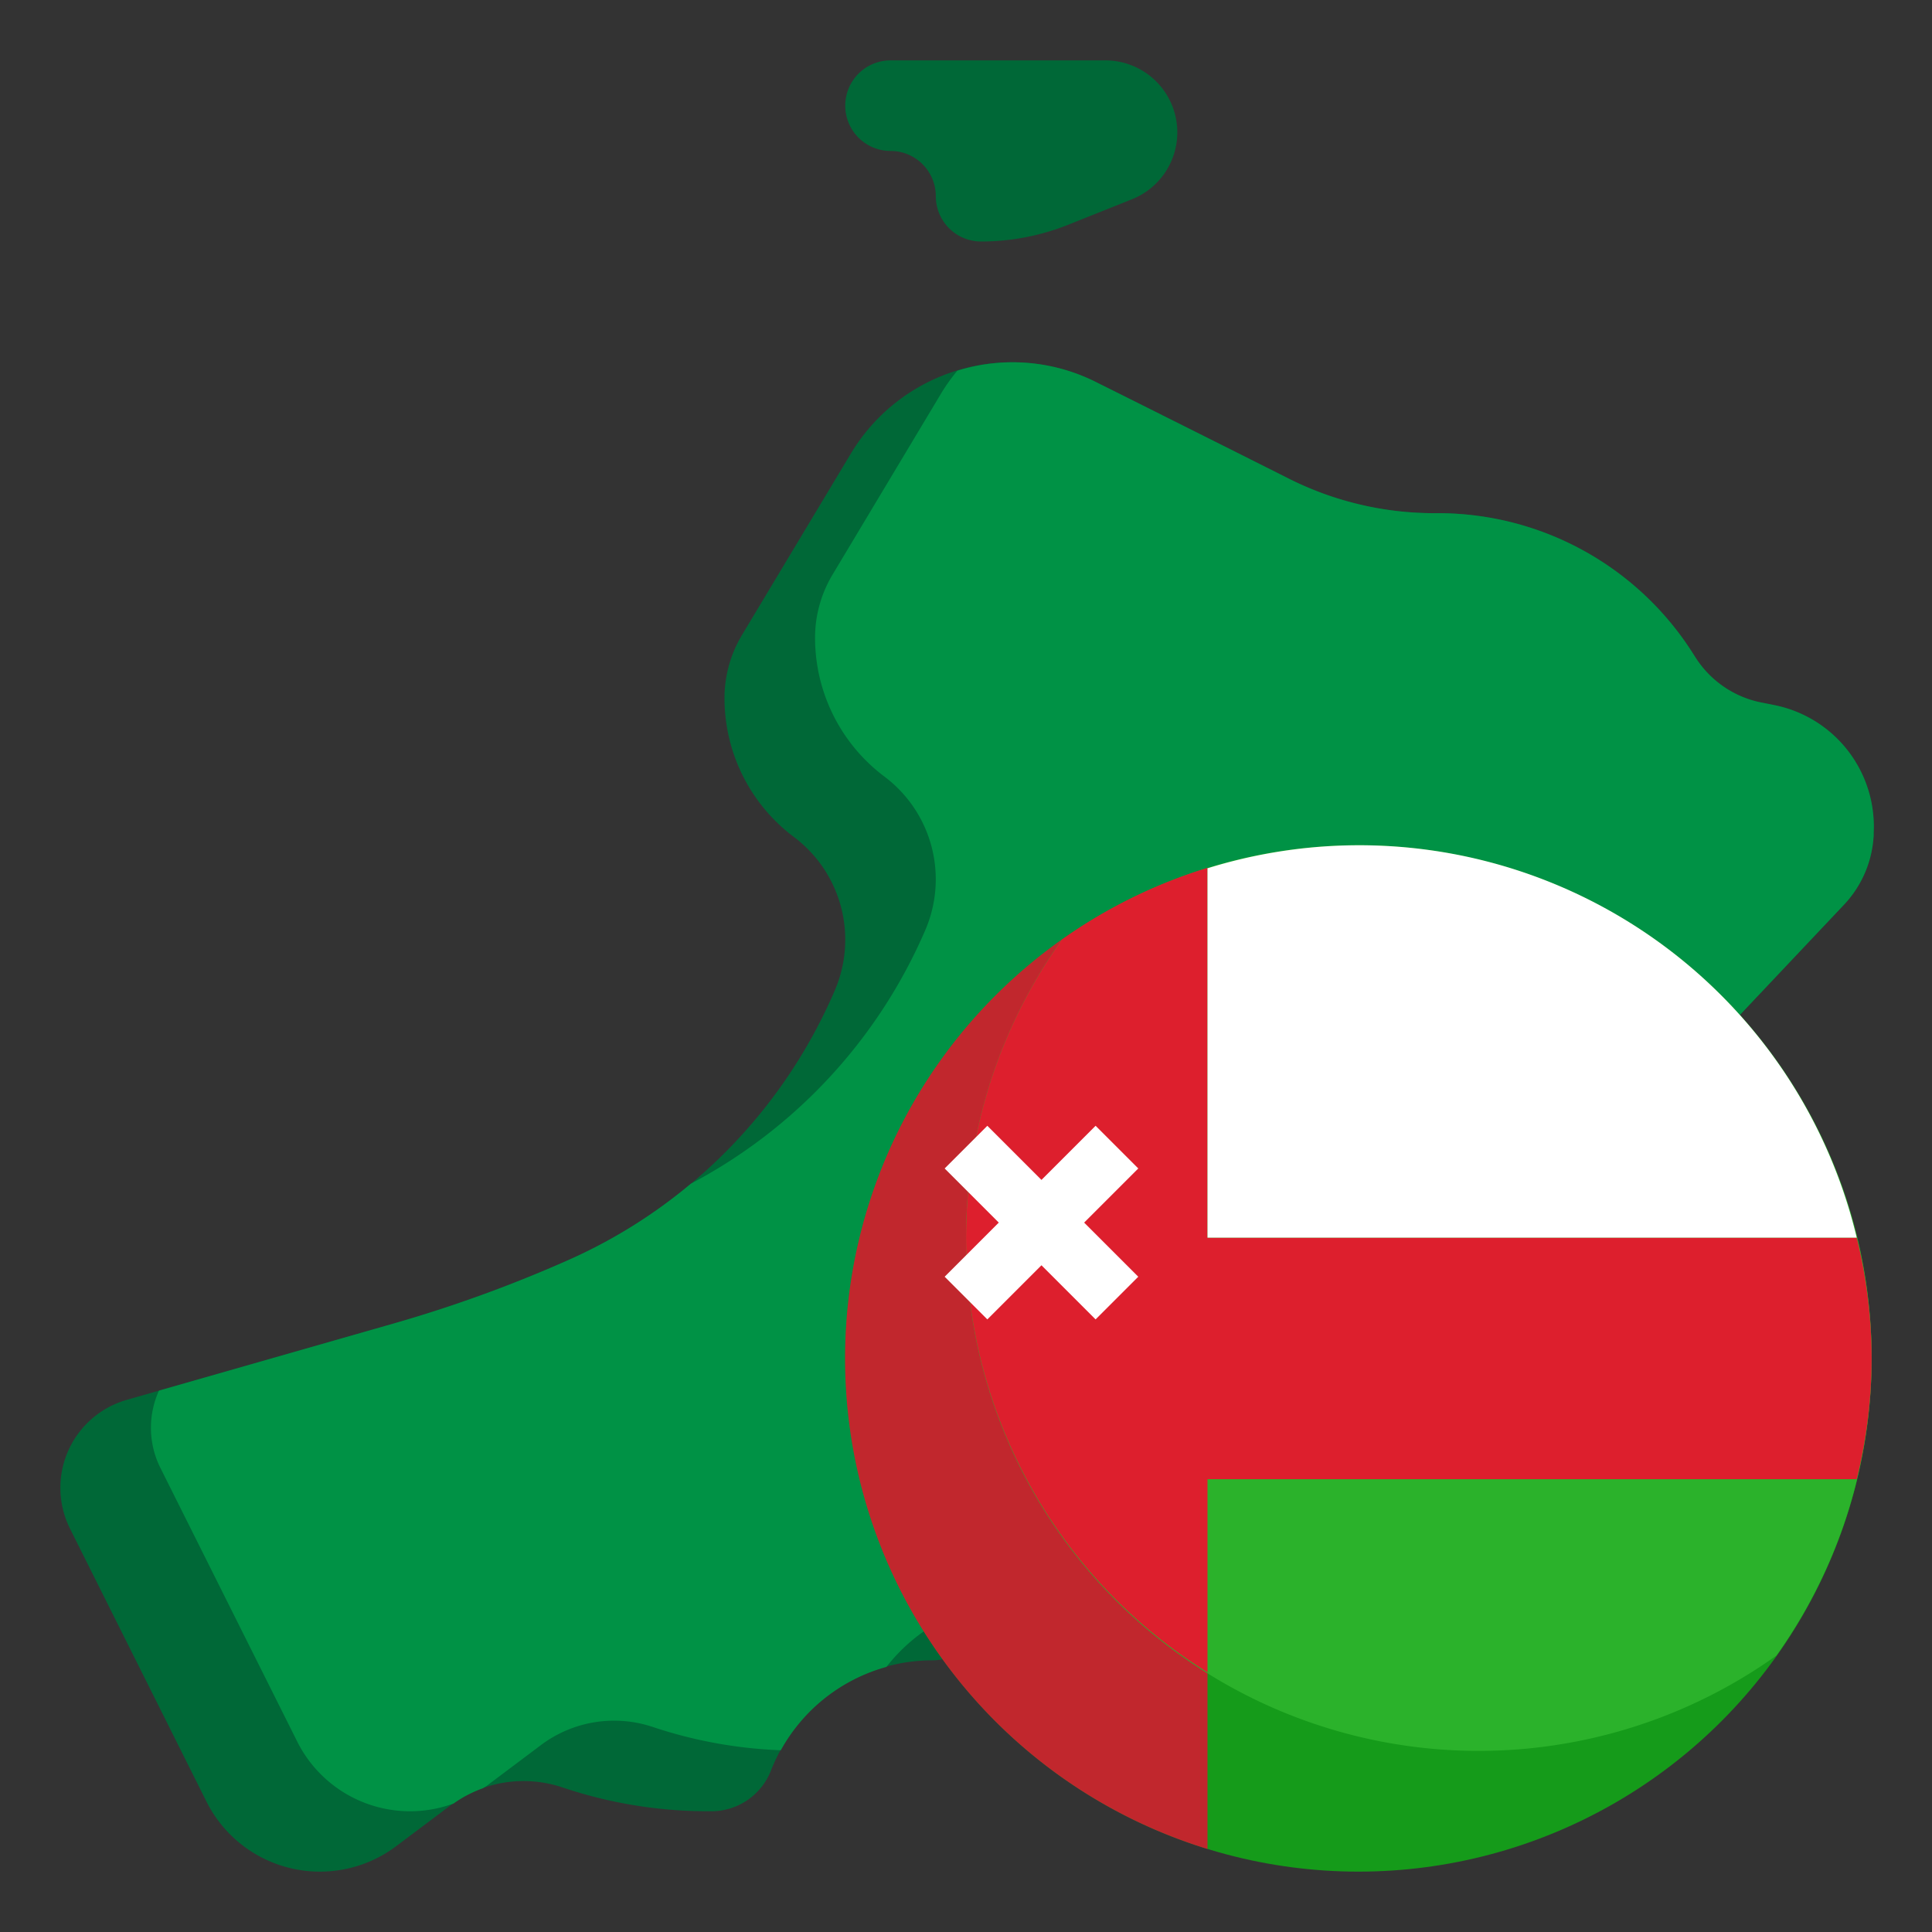 <?xml version="1.0" encoding="UTF-8"?> <svg xmlns="http://www.w3.org/2000/svg" height="512" viewBox="0 0 64 64" width="512"><rect x="0" y="0" width="64" height="64" fill="#333333" stroke="none"/><g id="Layer_30" data-name="Layer 30"><path d="m2 49.285a3.024 3.024 0 0 0 .32 1.355l4.518 9.036a4.2 4.2 0 0 0 3.762 2.324 4.2 4.2 0 0 0 2.522-.841l1.8-1.352a4.033 4.033 0 0 1 2.423-.807 4.036 4.036 0 0 1 1.276.207l.079.026a15.075 15.075 0 0 0 4.742.767h.1a2.119 2.119 0 0 0 1.987-1.324l.027-.068a5.755 5.755 0 0 1 5.335-3.608 1.79 1.79 0 0 0 1.6-.991 1.828 1.828 0 0 1 1.638-1.009h.086a2.78 2.78 0 0 0 2.785-2.781v-.177a3.015 3.015 0 0 1 3.008-3.042h.117a11.3 11.3 0 0 0 8.22-3.541l12.739-13.489a3.617 3.617 0 0 0 .983-2.3v-.082a4.1 4.1 0 0 0 -3.295-4.231l-.37-.074a3.365 3.365 0 0 1 -2.242-1.513l-.064-.1a10 10 0 0 0 -8.463-4.67h-.093a10.731 10.731 0 0 1 -4.84-1.141c-1.97-.99-4.763-2.389-6.388-3.2a6.223 6.223 0 0 0 -2.784-.659 6.229 6.229 0 0 0 -5.343 3.026l-3.605 6.008a4.062 4.062 0 0 0 -.58 2.093 5.748 5.748 0 0 0 2.3 4.6 4.251 4.251 0 0 1 1.7 3.4 4.256 4.256 0 0 1 -.344 1.676 17.187 17.187 0 0 1 -8.818 8.935 44.28 44.28 0 0 1 -5.825 2.115l-8.813 2.519a3.03 3.03 0 0 0 -2.2 2.913z" fill="#006837"></path><path d="m61.084 29.97a3.617 3.617 0 0 0 .983-2.3v-.082a4.1 4.1 0 0 0 -3.295-4.231l-.37-.074a3.365 3.365 0 0 1 -2.242-1.513l-.064-.1a10 10 0 0 0 -8.463-4.67h-.093a10.731 10.731 0 0 1 -4.84-1.141c-1.97-.99-4.763-2.389-6.388-3.2a6.147 6.147 0 0 0 -4.6-.378 6.153 6.153 0 0 0 -.533.747l-3.599 6.006a4.06 4.06 0 0 0 -.58 2.093 5.748 5.748 0 0 0 2.3 4.6 4.253 4.253 0 0 1 1.356 5.073 17.173 17.173 0 0 1 -7.768 8.41 17.148 17.148 0 0 1 -4.049 2.526 44.345 44.345 0 0 1 -5.826 2.115l-7.747 2.216a2.977 2.977 0 0 0 .054 2.573l4.518 9.036a4.179 4.179 0 0 0 5.188 2.067 4.018 4.018 0 0 1 .97-.505c.041-.028.085-.049.125-.079l1.8-1.352a4.035 4.035 0 0 1 3.7-.6l.079.026a15.1 15.1 0 0 0 4.165.746 5.744 5.744 0 0 1 3.5-2.761 5.749 5.749 0 0 1 4.526-2.218 1.79 1.79 0 0 0 1.6-.991 1.814 1.814 0 0 1 1.369-.972 2.765 2.765 0 0 0 .14-.818v-.177a3.015 3.015 0 0 1 3.008-3.042h.117.067a2.992 2.992 0 0 1 2.816-2h.117a11.284 11.284 0 0 0 4.675-1.02c.184-.171.372-.337.545-.521z" fill="#009245"></path><circle cx="45" cy="45" fill="#159b1a" r="17"></circle><path d="m61.507 41h-21.507v-12.25a17 17 0 0 0 0 32.5v-12.25h21.507a16.474 16.474 0 0 0 0-8z" fill="#c1272d"></path><path d="m45 28a16.906 16.906 0 0 0 -9.844 3.156 16.983 16.983 0 0 0 23.688 23.688 16.983 16.983 0 0 0 -13.844-26.844z" fill="#2bb22b"></path><path d="m62 45a16.963 16.963 0 0 0 -.493-4h-21.507v-12.25a16.94 16.94 0 0 0 -4.82 2.375 16.95 16.95 0 0 0 4.82 24.275v-6.4h21.507a16.963 16.963 0 0 0 .493-4z" fill="#dd1f2d"></path><path d="m37.707 38.707-1.414-1.414-1.793 1.793-1.793-1.793-1.414 1.414 1.793 1.793-1.793 1.793 1.414 1.414 1.793-1.793 1.793 1.793 1.414-1.414-1.793-1.793z" fill="#fff"></path><path d="m29.5 2h7.115a2.385 2.385 0 0 1 2.385 2.385 2.386 2.386 0 0 1 -1.5 2.215l-2.108.843a7.79 7.79 0 0 1 -2.892.557 1.5 1.5 0 0 1 -1.5-1.5 1.5 1.5 0 0 0 -1.5-1.5 1.5 1.5 0 0 1 -1.5-1.5 1.5 1.5 0 0 1 1.5-1.5z" fill="#006837"></path><path d="m61.507 41a16.945 16.945 0 0 0 -21.507-12.237v12.237z" fill="#fff"></path></g></svg> 